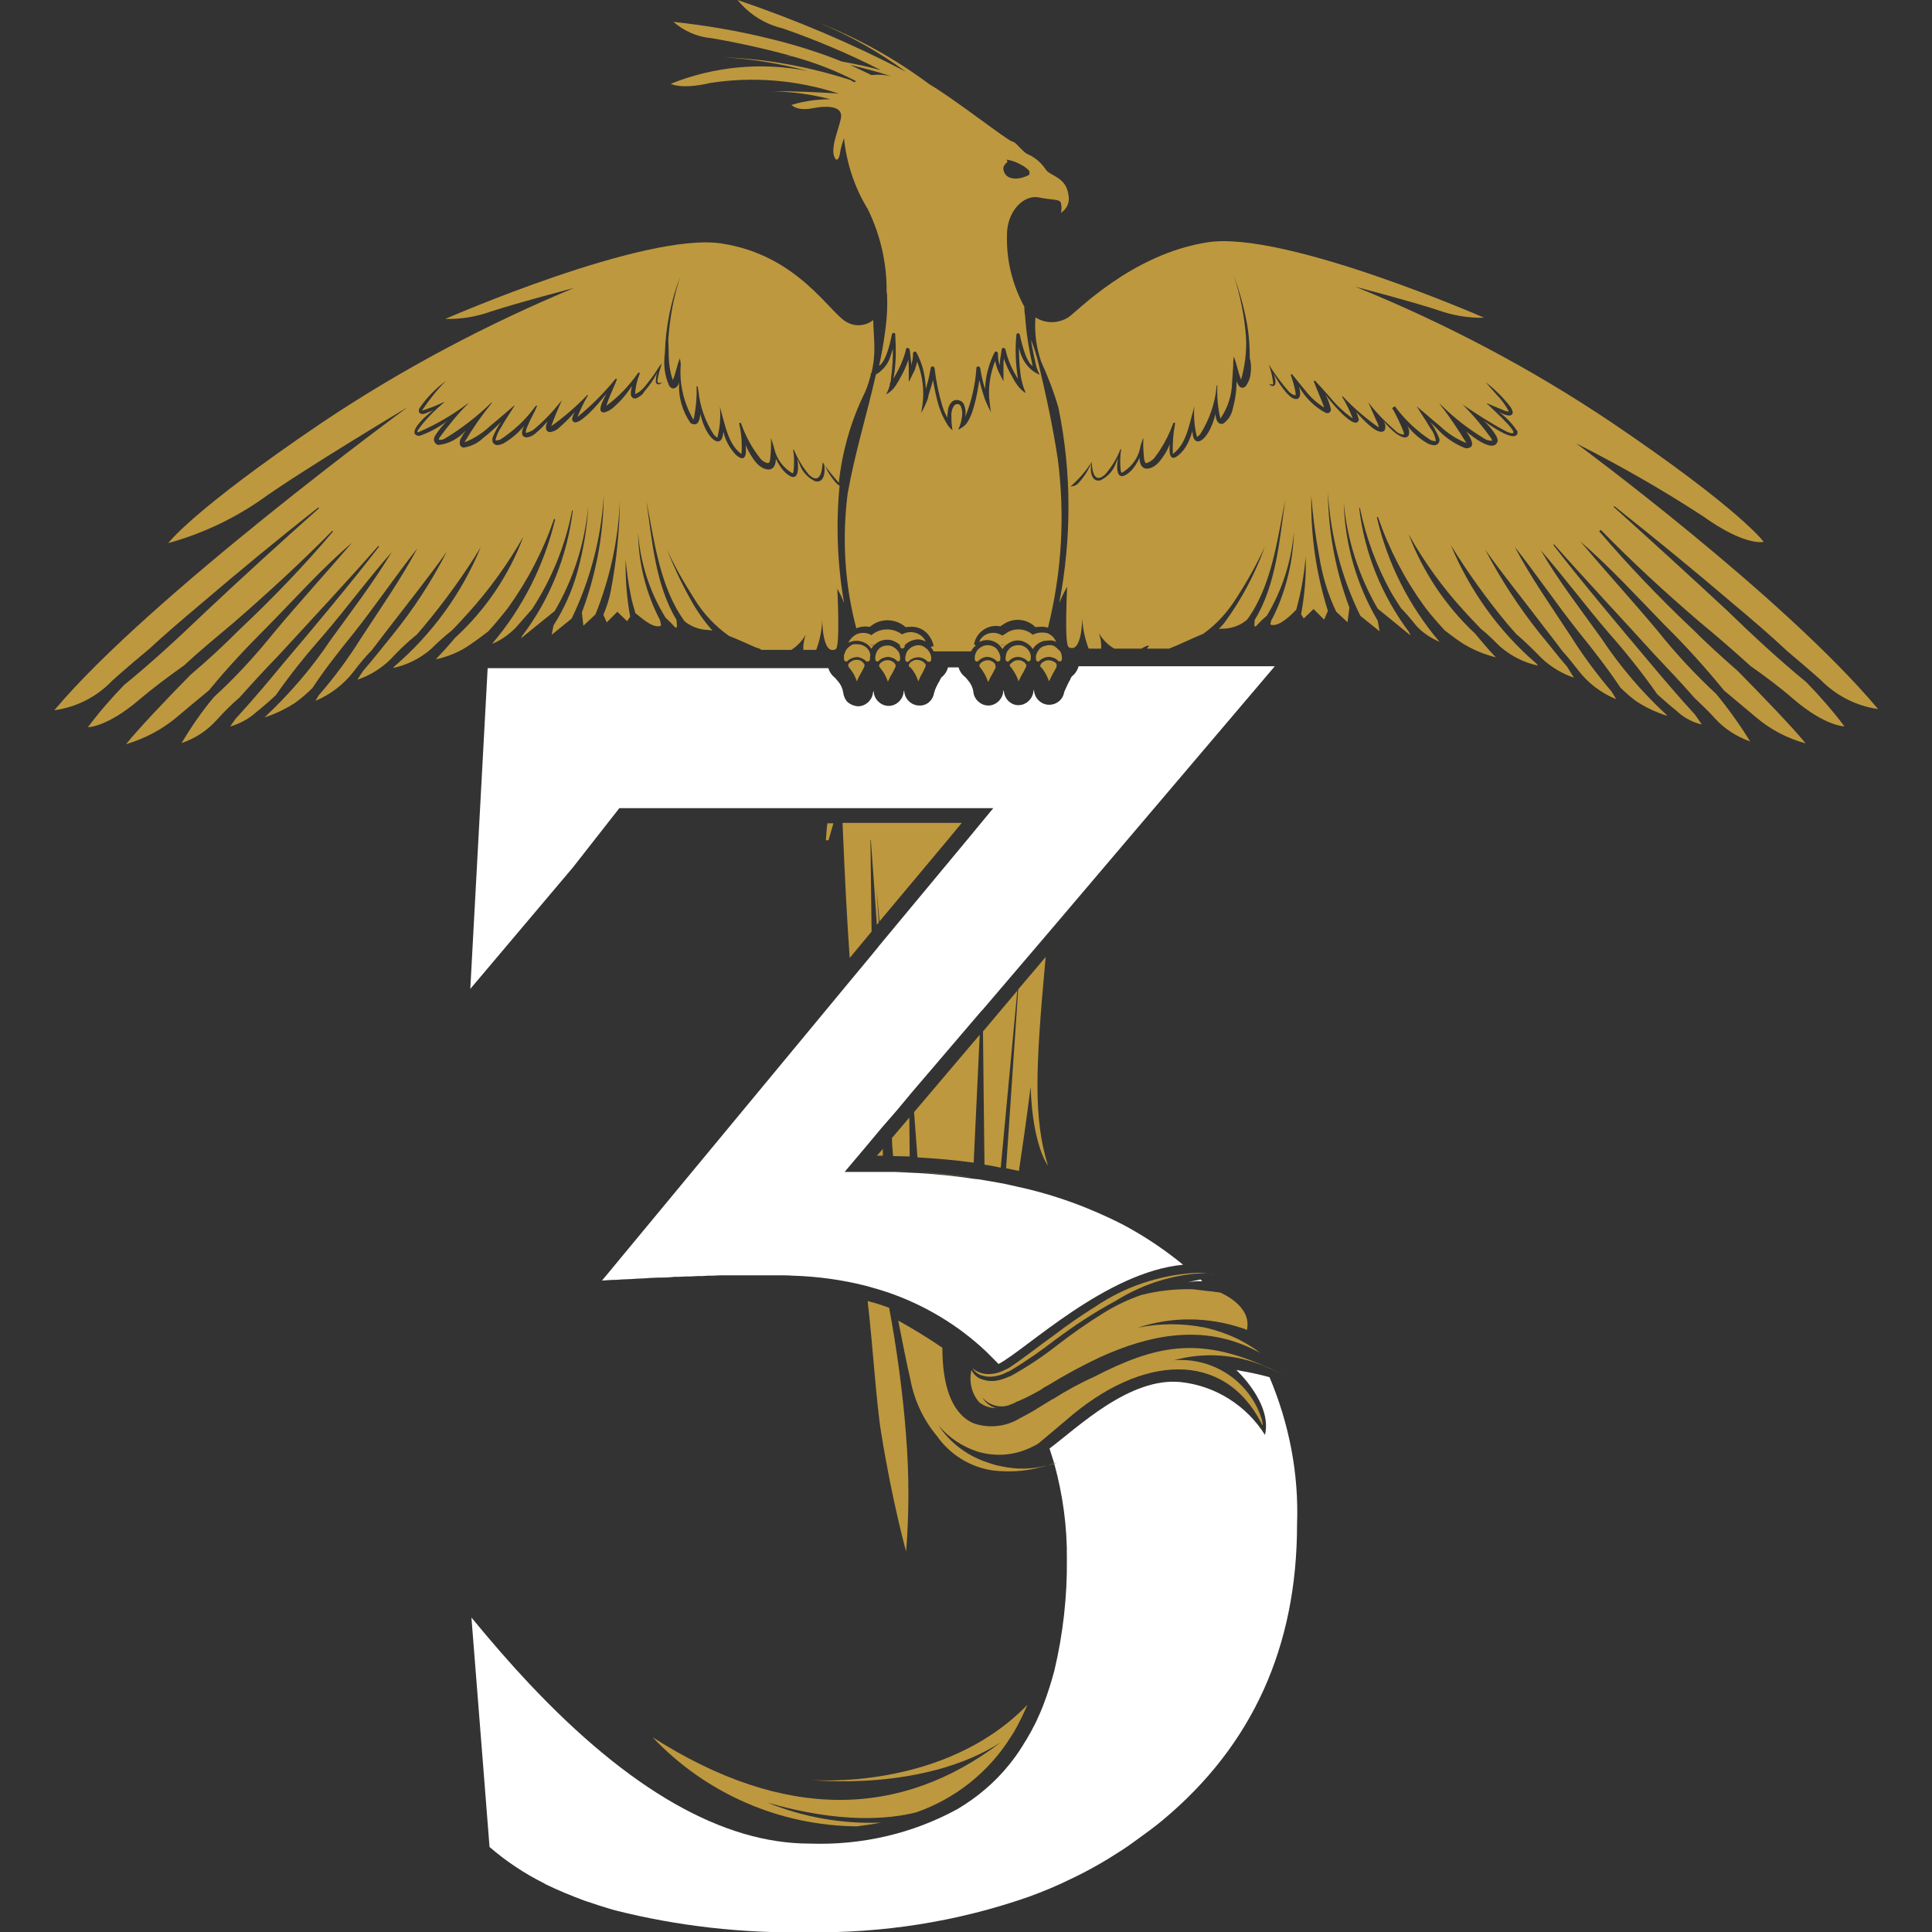 <?xml version="1.0" encoding="utf-8"?>
<!-- Generator: Adobe Illustrator 27.3.1, SVG Export Plug-In . SVG Version: 6.00 Build 0)  -->
<svg version="1.1" id="Calque_1" xmlns="http://www.w3.org/2000/svg" xmlns:xlink="http://www.w3.org/1999/xlink" x="0px" y="0px"
	 viewBox="0 0 512 512" style="enable-background:new 0 0 512 512;" xml:space="preserve">
<rect x="0" y="0" width="512" height="512" fill="#333333" stroke="none"/>
<style type="text/css">
	.st0{fill:#FFFFFF;}
	.st1{fill:#BE983E;}
</style>
<g id="Groupe_61" transform="translate(-849.229 -48.347)">
	<g id="Logo_texte_phoenix" transform="translate(316.309 -186.753)">
		<g id="Groupe_48" transform="translate(532.919 235.1)">
			<g id="Groupe_1" transform="translate(25.234 40.369)">
				<path id="Tracé_1" class="st0" d="M138.9,173.8H238l-7.1,8.6l0,0l-22.6,27.2l-0.5,0.6l-0.3,0.4l-1.8,2.2l-5.4,6.5l-66,79.7h0
					c1.3-0.1,2.6-0.2,3.9-0.2l1.3-0.1l2.5-0.1l1.4-0.1l2.3-0.1l1.3-0.1c0.8,0,1.6-0.1,2.4-0.1c0.4,0,0.7,0,1.1,0
					c1.1,0,2.1-0.1,3.1-0.2c0.4,0,0.7,0,1.1,0c0.7,0,1.4-0.1,2-0.1c0.4,0,0.8,0,1.1,0l1.8-0.1c0.4,0,0.8,0,1.2,0l1.7-0.1
					c0.4,0,0.7,0,1.1,0l2.1-0.1c0.3,0,0.6,0,0.8,0c0.7,0,1.4,0,2,0c0.3,0,0.6,0,0.8,0c0.5,0,1,0,1.4,0c0.3,0,0.6,0,0.9,0
					c0.4,0,0.9,0,1.3,0h4.8c0.4,0,0.8,0,1.2,0h0.4c0.5,0,0.9,0,1.4,0c1.4,0,2.8,0,4.2,0.1c6.6,0.2,13.1,1.1,19.4,2.7
					c1.8,0.5,3.6,1,5.4,1.6c9.8,3.3,18.9,8.7,26.4,15.8c1.1,1.1,2.2,2.2,3.3,3.3c7.4-3.9,28.5-24.4,48.9-26.3
					c-4.9-4-10.1-7.5-15.7-10.5c-8.9-4.6-18.5-8.1-28.3-10.2c-1-0.2-2.1-0.5-3.1-0.7c-0.5-0.1-1.1-0.2-1.6-0.3
					c-1.3-0.2-2.6-0.5-4-0.7c-1-0.2-2-0.3-3-0.4c-4.6-0.7-9.5-1.2-14.4-1.5c-0.8,0-1.5-0.1-2.3-0.1c-1.4-0.1-2.8-0.1-4.2-0.2
					c-0.9,0-1.9,0-2.9,0c-1,0-1.9,0-2.9,0h-7.3l5.4-6.4l4.6-5.5l2.1-2.4l1.9-2.2l3-3.6l1-1.2l5.9-6.9l12.3-14.4l0.4-0.4l9.9-11.6
					l7.6-8.9l59.9-70.5h-52c-0.3,1.1-0.9,2-1.8,2.7c0,0.1-0.1,0.2-0.2,0.3s-0.1,0.3-0.2,0.5c-0.6,1-1.1,2.2-1.6,3.3
					c-0.1,0.7-0.4,1.4-0.9,2c-0.8,0.9-1.9,1.4-3.1,1.4h-0.2c-2-0.1-3.7-1.8-3.8-3.8c0,0,0-0.1,0-0.2c-0.1,0.2-0.2,0.4-0.2,0.7
					c-0.3,1.9-2,3.4-3.9,3.4h-0.2c-0.1,0-0.1,0-0.2,0c-1.9-0.2-3.4-1.8-3.5-3.8c0,0,0-0.1,0-0.2c-0.1,0.2-0.2,0.4-0.2,0.7
					c-0.3,1.9-2,3.4-3.9,3.4h-0.2c-2-0.1-3.7-1.8-3.8-3.8c-0.2-1.1-0.7-2.1-1.5-3c-0.2-0.2-0.3-0.4-0.5-0.6
					c-0.9-0.7-1.6-1.6-1.9-2.7h-2.8c-0.3,1.1-0.9,2-1.8,2.7c-0.1,0.2-0.3,0.5-0.4,0.8c-0.6,1-1.2,2.1-1.5,3.3
					c-0.3,1.8-1.7,3.2-3.5,3.3c-0.1,0-0.3,0-0.4,0h-0.2c-2-0.1-3.7-1.8-3.8-3.8c0,0,0-0.1,0-0.2c-0.1,0.2-0.2,0.4-0.2,0.7
					c-0.3,1.9-2,3.4-3.9,3.4h-0.2c-2-0.1-3.7-1.8-3.8-3.8c0,0,0-0.1,0-0.2c-0.1,0.2-0.2,0.4-0.2,0.7c-0.3,1.9-2,3.4-3.9,3.4h-0.2
					c-1-0.1-1.9-0.5-2.6-1.1c-0.7-0.7-1.1-1.7-1.2-2.7c-0.2-1.1-0.7-2.1-1.5-3c-0.1-0.1-0.1-0.1-0.2-0.2c-0.1-0.1-0.2-0.3-0.3-0.4
					c-0.9-0.7-1.6-1.6-1.9-2.7h-90.3l-1.8,33.3l-2.8,51.7l27.2-32.2L138.9,173.8z"/>
				<path id="Tracé_2" class="st0" d="M311.2,324.6c-2.5-0.7-5.4-1.3-8.8-1.9c0,0,9.6,8.8,7.6,17.2c-4.9-7.8-13.1-13-22.3-14
					c-13.6-1.4-27.4,12.1-34.8,17.6c0.4,1.2,0.8,2.5,1.2,3.8c0.3-0.1,0.6-0.2,0.9-0.3c0,0-0.3,0.1-0.9,0.3
					c2.3,8.3,3.5,16.9,3.4,25.5c0.1,9.9-1,19.8-3.3,29.5c-0.8,3-1.7,5.9-2.8,8.8c-0.6,1.6-1.3,3.2-2,4.7c-0.1,0.3-0.3,0.5-0.4,0.8
					c-0.7,1.4-1.4,2.7-2.2,4c-0.4,0.7-0.9,1.4-1.3,2.1c-1,1.6-2.1,3.1-3.3,4.6c-3.8,4.7-8.4,8.6-13.6,11.7
					c-12,6.6-25.6,9.7-39.3,9.2c-23,0-47.8-14.2-74.4-42.5c-5-5.3-10-11.1-15.2-17.4l3.1,39.2l1.7,21.6c4.4,3.8,9.2,7,14.4,9.6
					c0.2,0.1,0.3,0.2,0.5,0.3c3.3,1.6,6.7,3,10.2,4.3c2.6,0.9,5.4,1.8,8.2,2.6c16.7,4.2,33.8,6.1,50.9,5.8c20,0.3,39.8-2.8,58.7-9.4
					c3.8-1.4,7.5-2.9,11.1-4.7c4.7-2.2,9.2-4.8,13.5-7.6c1.2-0.8,2.4-1.6,3.6-2.5c2.5-1.8,5-3.6,7.4-5.6
					c23.7-19.8,35.5-45.9,35.5-78.3C319,350.2,316.4,336.9,311.2,324.6z"/>
				<path id="Tracé_3" class="st0" d="M293.4,299.2c-0.2-0.2-0.4-0.4-0.5-0.5c-1.1,0.2-2.3,0.5-3.4,0.8
					C290.8,299.2,292.1,299.1,293.4,299.2z"/>
			</g>
			<g id="Groupe_47" transform="translate(0 0)">
				<g id="Groupe_2" transform="translate(36.363 103.505)">
					<path id="Tracé_4" class="st1" d="M178.6,368.2c0,0,29.7,3.3,50.3-10c-26.4,20.1-57.2,21.1-92.3-1.3
						c14.1,14.9,33.6,23.4,54.1,23.6c2.2-0.3,4.4-0.6,6.4-1c-10.3,0.4-20.5-1.4-30.1-5.3c19.3,5.6,32.2,4.4,39.4,2.6
						c10.4-3.6,19.3-10.7,25.1-20c0.3-0.5,0.6-0.9,0.9-1.4c1.3-2.3,2.5-4.7,3.5-7.1C213.6,371.3,178.6,368.2,178.6,368.2z"/>
				</g>
				<g id="Groupe_3" transform="translate(54.919 107.177)">
					<path id="Tracé_5" class="st1" d="M199,372.3L199,372.3c5.2-3.1,9.8-7,13.6-11.7C208.8,365.3,204.2,369.2,199,372.3z"/>
				</g>
				<g id="Groupe_4" transform="translate(50.88 67.875)">
					<path id="Tracé_6" class="st1" d="M185.8,238.5l4.4,0.1l-0.1-10.3l-4.6,5.4C185.5,235.5,185.7,237.1,185.8,238.5z"/>
				</g>
				<g id="Groupe_5" transform="translate(51.008 71.114)">
					<path id="Tracé_7" class="st1" d="M190.1,239.4c-1.4-0.1-2.8-0.1-4.2-0.2C187.3,239.3,188.7,239.4,190.1,239.4z"/>
				</g>
				<g id="Groupe_6" transform="translate(57.83 58.103)">
					<path id="Tracé_8" class="st1" d="M215.3,229.9c0.5,15.7,4.6,20.9,4.6,20.9c-3.9-12.5-3.3-25.9-0.7-54.4l0,0
						c0-0.3,0.1-0.6,0.1-0.9l-7.3,8.6c-0.8,11.4-2.3,34.6-3.2,47.4c1.1,0.2,2.3,0.5,3.4,0.7C213.1,246.2,214.2,238.6,215.3,229.9z"
						/>
				</g>
				<g id="Groupe_7" transform="translate(49.974 69.77)">
					<path id="Tracé_9" class="st1" d="M184,234.7l-1.6,1.8c0.5,0,1,0,1.6,0L184,234.7z"/>
				</g>
				<g id="Groupe_8" transform="translate(50.786 66.497)">
					<path id="Tracé_10" class="st1" d="M185.1,229.5l1.9-2.2l3-3.6l-3,3.6L185.1,229.5z"/>
				</g>
				<g id="Groupe_9" transform="translate(52.497 71.175)">
					<path id="Tracé_11" class="st1" d="M205.3,240.9c-4.6-0.7-9.5-1.2-14.4-1.5C195.9,239.8,200.7,240.3,205.3,240.9z"/>
				</g>
				<g id="Groupe_10" transform="translate(52.236 62.825)">
					<path id="Tracé_12" class="st1" d="M205.8,245.3l1.6-33.9L190,231.9c0.3,4,0.6,8.1,0.9,12C196,244.2,201,244.6,205.8,245.3z"
						/>
				</g>
				<g id="Groupe_11" transform="translate(52.141 61.336)">
					<path id="Tracé_13" class="st1" d="M207.8,206.4L207.8,206.4l-12.3,14.5l-5.9,6.9l0,0l5.9-6.9L207.8,206.4z"/>
				</g>
				<g id="Groupe_12" transform="translate(49.691 71.092)">
					<path id="Tracé_14" class="st1" d="M184.3,239.2c-0.9,0-1.9,0-2.9,0C182.4,239.2,183.4,239.2,184.3,239.2z"/>
				</g>
				<g id="Groupe_13" transform="translate(56.403 60.147)">
					<path id="Tracé_15" class="st1" d="M213.2,202.4l-9.1,10.8c0.1,10.9,0.3,26.7,0.4,35.3c1.5,0.2,2.9,0.5,4.3,0.8L213.2,202.4z"
						/>
				</g>
				<g id="Groupe_14" transform="translate(56.38 56.514)">
					<path id="Tracé_16" class="st1" d="M204,210.8L204,210.8l9.9-11.7l7.6-8.9l0,0l-7.6,8.9L204,210.8z"/>
				</g>
				<g id="Groupe_15" transform="translate(49.252 68.381)">
					<path id="Tracé_17" class="st1" d="M180,235.5l4.6-5.5L180,235.5z"/>
				</g>
				<g id="Groupe_16" transform="translate(57.764 71.842)">
					<path id="Tracé_18" class="st1" d="M211.7,242.4L211.7,242.4c-1-0.2-2.1-0.5-3.1-0.7C209.6,241.9,210.7,242.2,211.7,242.4z"/>
				</g>
				<g id="Groupe_17" transform="translate(49.436 78.992)">
					<path id="Tracé_19" class="st1" d="M190.7,332.2c0.8-10.2,0.8-20.3,0-30.5c-0.8-11.2-2.6-24-4.5-34.1
						c-1.8-0.7-3.7-1.3-5.7-1.8c1.5,13.1,2.3,27.2,3.6,35C187,318.9,190.7,332.2,190.7,332.2z"/>
				</g>
				<g id="Groupe_18" transform="translate(57.73 38.03)">
					<path id="Tracé_20" class="st1" d="M208.5,128L208.5,128c0.2,0.1,0.4,0.1,0.6,0.2C208.9,128.1,208.7,128,208.5,128z"/>
				</g>
				<g id="Groupe_19" transform="translate(48.035 20.623)">
					<path id="Tracé_21" class="st1" d="M232.3,101.1c-1.3-8.6-3.1-16.9-5.1-25.3c-0.5-2.2-1.2-4.3-2-6.4c0.2,1.6,0.6,3.4,1,5.4
						c0-0.1,0-0.2,0-0.3c-0.1-0.7-0.2-1.2-0.2-1.2s0.1,0.6,0.2,1.2c0.2,1.5,0.6,2.9,1.3,4.2c-0.9-0.4-1.8-0.9-2.5-1.6
						c-1.6-1.5-2.6-3.5-3-5.7c0,2.3,0.1,4.7,0.4,7l0,0c0.2,1.8,0.7,3.5,1.4,5.1c0,0-1.8-0.7-3.6-4.3c0.1,0.1,0.1,0.2,0.2,0.3
						c-1-1.6-1.8-3.3-2.4-5.1c-0.1,0.7-0.1,1.4-0.1,2.1l0,0.6l0,0v3.3c0,0-0.5-0.9-0.9-1.7l0,0c-0.6-1.1-1.1-2.4-1.3-3.7
						c-1.2,3.1-1.8,6.4-1.6,9.7l0,0c0,0,0.3,3.2,0.5,3.9c-0.7-1.2-1.3-2.5-1.8-3.9v-0.1c-0.4-1.1-0.9-2.8-1.3-4.5
						c-0.6,4-1.8,10.6-4.2,12.3v0l-0.6,0.4c-0.2,0.2-0.5,0.3-0.8,0.4c0.1-0.3,0.3-0.6,0.4-0.9c0.2-0.6,0.4-1.2,0.5-1.9
						c0,0,0-0.1,0-0.1c0.3-1.2,0.2-2.4-0.3-3.4c-0.3-0.5-1-0.6-1.5-0.2c-0.1,0.1-0.1,0.1-0.2,0.2c-0.6,0.9-0.8,2-0.7,3
						c0,0.7,0,1.4,0.1,2.1c0,0,0,0.1,0,0.1c0.1,0.8,0.2,1.3,0.2,1.3c-0.4-0.3-0.8-0.7-1.1-1.1v0c-1.4-2.1-2.4-4.5-3-7
						c-0.5-1.9-0.8-3.8-1.1-5.2c-0.2,1-0.5,1.9-0.8,2.8c-0.2,0.7-0.4,1.3-0.5,1.8c0,0.1,0,0.1,0,0.2c-0.5,1.4-1.1,2.7-1.8,3.9
						c0.2-1.3,0.4-2.5,0.5-3.8c0.1-1.7,0-3.5-0.3-5.2c-0.3-1.6-0.7-3.1-1.3-4.6c-0.1,0.6-0.3,1.3-0.5,1.9c-0.1,0.3-0.2,0.6-0.4,0.9
						c-0.5,1.1-1.3,2.6-1.3,2.6v-2.9l0-0.9c0-0.7-0.1-1.4-0.1-2.1c-0.6,1.8-1.4,3.6-2.4,5.2c0.1-0.2,0.2-0.3,0.2-0.3
						c-0.2,0.4-0.4,0.8-0.7,1.2c-0.7,1.3-1.7,2.4-3,3.1c0.3-0.6,0.6-1.2,0.8-1.9c0.1-0.3,0.2-0.6,0.2-0.9c0-0.1,0-0.2,0.1-0.3
						c0.1-0.4,0.2-0.8,0.2-1.2c0,0,0-0.1,0-0.1c0.2-1.3,0.3-2.6,0.4-3.9c0.1-1.4,0.1-2.7,0.1-3.8c-0.2,0.7-0.4,1.2-0.6,1.8
						c-0.4,1.5-1.2,2.8-2.4,3.9c-0.4,0.4-0.9,0.8-1.5,1.1c-2.4,10.6-5.6,20.9-7.5,31.6c-1.5,11.9-0.8,24,2.3,35.7
						c1.1-0.5,2.4-0.6,3.6-0.4c2.7-2.4,6.8-2.3,9.5,0.1c0.3-0.1,0.7-0.1,1-0.1c1.9-0.2,3.8,0.6,5,2.1c0.7,0.9,1.2,1.9,1.4,3
						c0,0-0.4,0.1-0.8,0.2c0.3,0.4,0.6,0.8,0.8,1.2h9.9c0.3-0.6,0.7-1.1,1.3-1.6c-0.3-0.1-0.5-0.2-0.5-0.2c0.5-3.2,3.5-5.3,6.6-4.9
						c0.1,0,0.2,0,0.3,0.1c0.3-0.2,0.6-0.4,0.9-0.6c2.7-1.8,6.2-1.5,8.5,0.8c0.3-0.1,0.7-0.1,1-0.1c0.8-0.1,1.5,0,2.3,0.2
						C233.4,130.8,234.2,115.8,232.3,101.1z"/>
				</g>
				<g id="Groupe_20" transform="translate(59.608 14.701)">
					<path id="Tracé_22" class="st1" d="M364.7,125.8c8.3,8.5,17.1,16.6,26.1,24.3c4.6,3.8,9.1,7.7,13.5,11.7
						c4,2.8,8.1,5.9,11.3,8.7c8.5,7.3,13.6,7.3,13.6,7.3c-3.1-4.1-6.5-8-10.1-11.7c-7.3-6-14.2-12.4-21-19
						c-9.9-9.2-19.9-18.3-30-27.4c-0.1-0.1,0-0.4,0.2-0.2c10.6,8.4,21.1,17,31.4,25.8c4.9,4.1,9.8,8.3,14.5,12.7
						c5.6,4.7,8.6,7.4,8.6,7.4c4.1,4.2,9.5,7,15.3,7.8c-25.3-30.1-80-70.4-80-70.4c11.5,5.8,22.7,12.2,33.6,19.3
						c11.3,8.1,16.1,6.8,16.1,6.8s-6.2-8.6-40.4-31.7c-21.3-14.3-44.1-26.3-67.8-35.9c0,0,14.6,3.8,21.9,6.2c3.9,1.4,8,2.1,12.2,2
						c0,0-52.8-23.1-73.2-20c-20.4,3.1-35.2,18.9-37,19.9c-2.7,1.7-6.1,1.7-8.7,0c-0.3,4,0.2,7.9,1.5,11.7c1.8,4,3.4,8.1,4.6,12.3
						c3.5,17,3.5,34.6,0.2,51.7c0.6-1.5,1.3-2.9,2.1-4.3c0,0-0.8,15.3,0.4,16c3.6,1.9,3.6-7.8,3.6-7.8c0.1,2.8,0.7,5.6,1.7,8.2h3.3
						c0.1-1.4-0.1-2.8-0.6-4.1c1,1.7,2.4,3.1,4.1,4.1h7.1c0.1,0,0.3-0.1,0.4-0.2c1.8-1,2-0.7,1.1,0.2h5.9c3.1-1.2,6.2-2.8,9-3.9
						c3.7-2.6,6.7-6,9.1-9.9c2.7-4.2,5.2-8.7,7.3-13.2c-2.6,7.2-6.2,14-10.7,20.1c-0.2,0.3-0.8,0.9-1.5,1.7c0.5-0.1,1-0.1,1.4-0.1
						c2.2-0.1,4.4-0.9,6.1-2.4c6.5-8.9,8-21.2,10.1-31.8c-1.5,10.6-2.4,22.6-8.1,31.9c0,0.5-0.1,1-0.1,1.4c0,0.2,0.1,0.3,0.3,0.3
						c0.1,0,0.2,0,0.2-0.1c0.9-1,1.8-1.9,2.8-2.7c4.1-6.8,6.5-14.4,7.2-22.3c-0.2,7.7-2,15.3-5.3,22.2c-0.1,0.2-0.4,0.7-0.7,1.3
						c-0.2,0.8-0.4,1.1,0,1.2c2.3,0.5,5.6-3,6.6-4c1.3-4.6,2.1-9.3,2.5-14c0.2,5.1-0.3,10.2-1.2,15.2l0.7,1.1l2.6-2.5l2.8,2.8l1-2.3
						c-3.1-9.8-4.6-20.1-4.4-30.5c0.4,5.4,1.1,10.7,2.1,16c0.8,5.1,2.3,10.1,4.5,14.7l3,2.8l0.5-3.9c-3.7-9.8-5.6-20.1-5.7-30.5
						c0.7,11.4,3.6,22.5,8.6,32.7l5.1,4.1l-0.5-2.8c-5.6-9.5-8.7-20.3-9-31.3c0.9,9.9,4,19.5,9,28.1l8.7,7.1l-0.4-0.9
						c-7.2-9.6-11.8-20.9-13.2-32.8c0-0.1,0-0.1,0.1-0.1c0.1,0,0.1,0,0.1,0.1c1.6,7.7,4.3,15.1,8.1,22c0.9,1.6,1.9,3.1,2.8,4.5
						c0.7,0.7,2.1,2.2,4,4.6c1.7,1.9,3.9,3.3,6.2,4.3c-8.1-9.5-13.8-20.8-16.6-32.9c0-0.1,0-0.2,0.1-0.2c0.1,0,0.2,0,0.2,0.1
						c2.9,8.4,7,16.3,12.2,23.5c1.7,2.3,3.6,4.4,5.5,6.5c1.5,1.1,3,2.3,4.4,3.2c2.8,1.8,5.9,3.1,9.1,3.9c-2.1-2.2-4-4.5-5.5-6.3
						c-7.8-7.3-13.8-16.3-17.6-26.3c4.1,7.3,9,14.1,14.6,20.2c1.5,1.7,3.1,3.3,4.6,4.9c2.4,1.9,4.1,3.8,5.1,4.7
						c2.9,2.5,6.3,4.2,10,5l-0.5-0.6c-9.9-8.5-17.6-19.3-22.6-31.3c4.5,7.3,9.6,14.4,15.1,21c0.7,0.8,1.4,1.6,2.2,2.5
						c2.3,2,4.5,4.1,6.6,6.3c2.5,2.4,5.5,4.2,8.7,5.3l-1.8-2.9c-2.5-2.9-4.8-5.9-7.3-8.9c-5.5-6.9-10.3-14.3-14.4-22.1
						c4.4,6.2,11.3,14.8,15.9,20.9c1.3,1.7,2.9,3.7,4.5,5.9c1.2,1.3,2.6,3,4.3,5.2c2.6,3.4,6.1,6,10,7.6l-1.2-2
						c-3.9-4.6-7.5-9.4-10.7-14.5c-5.1-7.8-10.7-15.7-15-23.9c5.7,7.2,11.1,15.2,16.9,22.5c3.9,4.8,7.7,9.7,11.1,14.8
						c1.3,1.3,2.8,2.6,4.3,3.7c2.5,1.6,5.2,2.9,8.1,3.8l-0.2-0.3c-6.5-6-12.3-12.8-17.2-20.2c-5.5-7.7-11.5-15.4-16.1-23.4
						c6.1,7,11.9,14.8,18,21.9c4.6,5.2,8.9,10.6,12.9,16.3c1.8,1.6,3.6,3.2,5,4.3c1.9,1.8,4.2,3.1,6.8,3.7l-1.8-2.6
						c-4.3-4.7-8.4-9.5-12.5-14.4c-7.5-8.9-18-21.4-25-30.5c-0.1-0.1,0.1-0.3,0.2-0.2c7.5,8.5,18.8,20.6,26.5,29.1
						c3.6,3.8,7.2,7.6,10.6,11.5c1.9,1.8,3.9,3.7,5.4,5.4c2.5,2.8,5.8,4.9,9.4,6.2c-2.7-4.4-5.7-8.6-9-12.6
						c-5.6-5.2-10.8-10.8-15.5-16.7c-6.7-8-13.9-15.9-20.5-23.7c7.8,6.7,15,14.6,22.3,22.1c5.6,5.5,10.8,11.3,15.8,17.4
						c3.1,2.6,6.3,5.3,8.6,7.2c3.8,3.2,8.2,5.5,13,6.8c-3.3-4.1-11.4-12.5-18-19.2c-4.1-3.6-8.1-7.2-12-11.1
						c-8.7-8.2-16.9-16.8-24.7-25.9C364.4,125.9,364.6,125.7,364.7,125.8z M271.8,84.4c-0.1,1.2-0.6,2.3-1.3,3.3
						c-1.2,0.9-1.9,0-2.4-1.4c0,2.6-0.4,5.2-1.1,7.7c-0.4,1.5-1.2,2.7-2.5,3.6c-1.3,0.3-1.9-0.9-2-2.6c-0.4,1.7-1,3.4-1.9,4.9
						c-1.8,3-4.1,3.5-4.2-0.4c-0.5,1.8-1.2,3.5-2.3,5c-3.4,4-4,1.7-3.7-1.5c-0.7,1.8-1.7,3.4-2.9,4.8c-1.8,2-4.9,2.8-5.1-0.8v-0.4
						c-0.6,1.3-1.4,2.6-2.4,3.6c-3.6,3.3-3.9-0.4-3.3-3.5c-0.2,0.5-0.4,0.9-0.6,1.4c-0.7,2-2.2,3.6-4.1,4.5
						c-2.7,0.6-2.8-3.3-2.3-4.9l0,0c-0.8,2.1-2,4-3.5,5.6c-0.5,0.6-1.3,0.9-2.1,0.9c2.2-1.9,4.1-4.1,5.6-6.5l0,0
						c0.1,2.4,0.7,6,3.6,3.3c1.7-2,3.1-4.2,4-6.6c0-0.1,0.1-0.1,0.1-0.1c0.1,0,0.1,0.1,0.1,0.1l0,0c-0.3,1.9-0.3,3.8-0.1,5.7
						c0.1,0.3,0.2,0.5,0.3,0.5c2.4-1.4,4.2-3.7,4.8-6.4c0.1-0.8,0.4-1.6,0.7-2.4c0-0.1,0.1-0.2,0.1-0.3h0.1c0,0,0-0.1,0-0.1v0.1h0
						c-0.1,1.8,0,3.6,0.2,5.4c0,0.3,0.2,0.7,0.3,1c0.2,0.2,0.1,0.2,0.4,0.1c0.7-0.2,1.4-0.7,1.9-1.2c2.2-2.8,3.9-6,5.1-9.3
						c0-0.1,0.1-0.2,0.3-0.2c0.1,0,0.2,0.1,0.2,0.3c-0.5,2.6-0.7,5.3-0.6,8c3.6-2.6,4.3-7.7,5.5-11.8c0.1-0.3,0.1-0.6,0.2-0.9v0.1
						c0,0,0-0.1,0-0.1c-0.2,2.8,0,5.5,0.7,8.2c0.3-0.2,0.7-0.5,0.9-0.8c2.4-3.8,3.9-8.1,4.3-12.6c0-0.1,0-0.1,0-0.2
						c0-0.1,0.3-0.1,0.2,0l0,0c-0.1,2.9,0.1,5.8,0.8,8.7c0,0,0,0,0.1-0.1c1.9-2.8,2.9-6,3-9.3c0.1-1.5,0.2-2.9,0.3-4.4
						c0-0.7,0-1.4,0.1-2c0-0.2,0-0.3,0-0.5c0,0,0.1-0.1,0.1,0v0c0.8,2,1.1,4.1,1.9,6c1-3.6,1.5-7.4,1.3-11.2
						c-0.4-5.5-1.5-11-3.2-16.3c1.5,4.2,2.7,8.5,3.5,12.9c0.5,2.9,0.7,5.9,0.7,8.9C272,81.7,272,83,271.8,84.4L271.8,84.4z
						 M342.5,100.3c-0.8,1.8-5.2-0.8-8.9-3.5c1.3,1.2,2.4,2.5,3.3,4c0.2,0.4,0.4,0.8,0.4,1.3c-0.7,3.2-5.6-0.3-7-1.4l-1.3-1
						c1.7,2.4,2.4,4.4-0.2,4.4c-2.9-1.1-5.5-2.9-7.6-5.2c-0.6-0.6-1.2-1.2-1.8-1.8c1,1.3,1.7,2.7,2.3,4.1c0.3,0.6,0.2,1.2-0.2,1.7
						c-0.8,0.7-1.8,0.3-2.6,0c-2.2-1.2-4-2.8-5.6-4.8c0.5,0.8,0.7,1.7,0.4,2.6c-0.9,1.2-2.3,0.1-3.2-0.4c-1.3-1-2.5-2.2-3.5-3.5
						c0.6,0.8,0.7,1.8,0.3,2.6c-1.5,1.4-4.8-1.9-7.5-4.9c0.3,0.6,0.5,1.3,0.7,2c-0.5,2.2-3.5-0.7-4.3-1.4c-1.7-1.7-3.2-3.4-4.6-5.3
						c0.7,1.2,1.2,2.6,1.5,4c0,0.4-0.2,0.7-0.5,0.9c-0.3,0.1-0.6,0.1-0.9,0c-3-1.6-5.4-4-7.1-7c0.3,0.8,0.4,1.7,0.3,2.5
						c-0.1,0.3-0.3,0.6-0.6,0.8c-1.2,0.3-2.2-0.8-2.9-1.5c-1.4-1.6-2.5-3.3-3.5-5.2c0.6,1.6,0.9,3.4-0.4,3.3
						c-0.3-0.1-0.6-0.3-0.8-0.6c0.3,0.1,0.6,0.2,0.8,0.2c0.3,0,0.3-0.1,0.3-0.4c-0.2-1.7-0.6-3.4-1.2-5c0-0.1-0.1-0.1-0.1-0.2l0,0
						c0,0,0,0,0-0.1s0,0,0,0.1l0,0c0,0.1,0.1,0.2,0.2,0.4c1.5,2.4,3.2,4.7,5.1,6.9c0.5,0.6,1.1,1,1.9,1.2c0.1-0.2,0-0.7,0-1
						c-0.3-1.5-0.7-2.9-1.2-4.3c-0.1-0.1,0-0.3,0.1-0.3c0.1-0.1,0.3,0,0.3,0.1l3.5,4.3c1.4,1.8,3,3.2,4.9,4.4
						c-0.6-1.9-2.2-5.4-2.7-6.8c-0.1-0.1,0-0.2,0.1-0.3c0.1,0,0.2,0,0.2,0c1.3,1.4,2.6,2.8,3.8,4.2c1.8,2.2,3.9,4.2,6.2,5.8
						c-0.8-2-1.7-3.9-2.8-5.7c-0.1-0.1,0.1-0.3,0.2-0.1c2.9,3.1,6.1,5.8,9.5,8.2c-0.1-0.6-0.3-1.2-0.6-1.7l-2.2-5l0,0c0,0,0,0,0,0
						c2.2,2.9,4.8,5.5,7.6,7.9c0.5,0.4,1.1,0.6,1.8,0.7c0.1-0.3,0-0.7-0.1-0.9c-0.8-2-1.7-3.9-2.7-5.7c-0.1-0.1-0.2-0.3-0.3-0.4
						c0,0,0,0,0.1,0c0,0,0-0.1,0-0.1L310,93c0,0,0.1,0,0.1,0l0.5,0.7c2.5,3.2,5.5,6,8.9,8.2c0.4,0.2,0.8,0.3,1.3,0.3
						c0.1,0,0,0.1,0.1-0.1c-0.2-1.2-0.7-2.4-1.5-3.4c-1-1.8-2.3-3.6-3.3-5.3c-0.1-0.1-0.1-0.1-0.2-0.2l0,0c0,0,0,0,0-0.1
						c0,0,0,0,0.1,0l0,0c0.1,0.1,0.2,0.2,0.3,0.3c1.9,1.5,3.8,3.3,5.7,4.8c2,1.9,4.4,3.5,7,4.5c-2.2-3.6-4.6-7.2-7.2-10.5v0
						c0.1,0.1,0.4,0.3,0.7,0.6c3.5,3.5,7.5,6.5,11.7,9c0.5,0.2,1.1,0.3,1.6,0.3c0-0.2-0.1-0.4-0.2-0.6c-2.3-3.2-4.8-6.2-7.6-9l0,0
						c3.8,2.6,7.7,5.1,11.7,7.2c5.5,2.3-3.4-5.6-5.1-7.3c-0.1,0-0.1-0.1-0.2-0.1l0,0c0,0,0,0,0-0.1c0,0,0,0,0.1,0c0,0,0,0,0,0
						l4.1,1.7c0.5,0.3,1.1,0.4,1.7,0.5c-0.9-1.7-2-3.2-3.3-4.5l-2.9-3.3c2.4,1.8,4.5,3.9,6.4,6.3c0.4,0.5,0.7,1.1,0.8,1.7
						c-0.2,1.4-2,0.8-3.8-0.2c1.9,1.3,3.5,3,4.8,4.9C342.6,99.4,342.6,99.9,342.5,100.3L342.5,100.3z"/>
				</g>
				<g id="Groupe_21" transform="translate(47.88 49.974)">
					<path id="Tracé_23" class="st1" d="M203.2,172.7l3.8-4.6h-31.6c0.6,14.2,1.2,26,1.9,35.8l5.8-7l-0.3-24.3h0.1
						c0.3,3.6,0.9,12.8,1.6,22.5l0.5-0.6c-0.2-2.9-0.4-5.9-0.6-8.9l0.8,8.6L203.2,172.7L203.2,172.7z"/>
				</g>
				<g id="Groupe_22" transform="translate(0 14.724)">
					<path id="Tracé_24" class="st1" d="M174.9,151.2c0.5-0.1,0.2-0.6,0-1.6c-3.7-7.1-5.7-15-5.8-23.1c0.6,8,3.1,15.7,7.3,22.5
						c0.9,0.8,1.7,1.6,2.5,2.5c0.1,0.1,0.3,0.2,0.4,0c0.1-0.1,0.1-0.2,0.1-0.3c0-0.5-0.1-1-0.1-1.6c-5.6-9.3-6.5-21.1-8-31.6
						c2.1,10.7,3.6,23.1,10.2,32c1.7,1.3,3.7,2.1,5.8,2.2c0.5,0,1,0.1,1.5,0.2c-2.2-2.5-4.1-5.2-5.7-8.1c-2.5-4.4-4.6-9-6.5-13.7
						c2.1,4.6,4.6,9,7.3,13.2c2.4,4,5.6,7.4,9.3,10c2.3,0.9,4.7,2,7.2,3.1c0.5,0.1,1,0.3,1.4,0.6c0,0,0,0,0,0h7.9
						c1.6-1,2.9-2.4,3.8-4c-0.4,1.3-0.7,2.6-0.6,4h3.4c1-2.6,1.5-5.3,1.6-8c0,0,0,9.7,3.6,7.8c1.2-0.7,0.4-16,0.4-16
						c0.7,1.2,1.3,2.5,1.8,3.8c-1.8-10.3-2.2-20.8-1.2-31.1c-0.3-0.2-0.5-0.3-0.7-0.5c-1.5-1.6-2.7-3.5-3.5-5.6l0,0
						c0.5,1.7,0.4,5.6-2.3,4.9c-1.9-0.9-3.4-2.5-4.1-4.5c-0.2-0.5-0.4-0.9-0.6-1.4c0.5,3.1,0.2,6.8-3.3,3.5c-1-1-1.8-2.3-2.4-3.6
						c0,0.1,0,0.3,0,0.4c-0.2,3.6-3.3,2.8-5.1,0.8c-1.2-1.4-2.2-3.1-2.9-4.8c0.3,2.7-0.1,4.8-2.6,2.6c-1.6-1.7-2.8-3.8-3.3-6.2
						c-0.2,3.8-2.4,3.2-4.2,0.3c-0.9-1.5-1.5-3.2-1.9-4.9c-0.2,2-0.8,3.4-2.6,2.4c-2.2-3.2-3.3-7-3-10.9c-0.1,0.6-0.4,1.1-0.9,1.5
						c-0.6,0.4-1.3,0.2-1.7-0.4c0-0.1-0.1-0.1-0.1-0.2c-1.2-2.7-1.5-5.6-1.1-8.5c0.2-7,1.6-13.9,4.1-20.4
						c-1.8,5.4-2.8,11.1-3.2,16.8c0.1,1.6,0.1,3.4,0.1,3.4c0,2.5,0.3,5,1.1,7.3c0.8-1.8,1.1-4,1.9-5.8c0-0.1,0-0.1,0-0.2
						c0,0,0,0.1,0,0.1c0,0,0-0.1,0-0.1c0,0.3,0,0.6,0.1,1c0.1,0.3,0.1,0.6,0.1,1c-0.4,5,0.8,10,3.3,14.4c0,0,0.1,0,0.1,0.1
						c0.6-2.8,0.9-5.8,0.8-8.7l0,0c0-0.1,0-0.1,0.1-0.2c0.1,0,0.1,0,0.2,0.1c0,0,0,0,0,0c0,0.2,0.1,0.7,0.2,1.2
						c0.4,4.1,1.8,8.1,4.1,11.6c0.3,0.3,0.6,0.6,0.9,0.8c0.7-2.7,0.9-5.4,0.7-8.2c0,0,0,0.1,0,0.1v-0.2c0.1,0.3,0.1,0.6,0.2,0.9
						c1.2,4.1,2,9.2,5.5,11.7c0.2-2.7,0-5.4-0.6-8c0-0.1,0-0.2,0.2-0.3c0.1,0,0.2,0,0.3,0.2l0,0c1.2,3.4,2.9,6.5,5.1,9.3
						c0.5,0.6,1.1,1,1.9,1.2c0.2,0,0.2,0,0.4-0.1c0.2-0.3,0.3-0.6,0.3-1c0.2-1.8,0.3-3.6,0.2-5.4h0v-0.1c0,0,0,0.1,0,0.1
						c0,0,0.1,0,0.1,0c0,0.2,0.1,0.3,0.1,0.5c0.3,0.7,0.5,1.5,0.7,2.2c0.6,2.7,2.4,5.1,4.8,6.5c0.1,0,0.2-0.1,0.3-0.5
						c0.2-1.9,0.2-3.8-0.1-5.7c0-0.1,0.2-0.1,0.2,0c1,2.4,2.4,4.7,4,6.6c2.9,2.7,3.5-0.9,3.6-3.3l0,0c1.3,1.9,2.8,3.7,4.3,5.4
						c0.9-8.3,3.2-16.4,6.9-23.9c0.7-1.6,1.2-3.2,1.6-4.8c-0.1,0-0.2,0.1-0.2,0.1c0.1-0.2,0.3-0.4,0.4-0.7c0.6-2.5,0.8-5.1,0.7-7.6
						c-0.1-2.1-0.2-4.1-0.3-6.2c-2,1.6-4.7,1.8-6.9,0.6c-4.6-2.3-12.9-17.8-33.3-20.9s-73.2,20-73.2,20c4.2,0.1,8.3-0.6,12.2-2
						c7.3-2.4,21.9-6.2,21.9-6.2C129,71.2,106.3,83.2,85,97.5c-34.1,23.1-40.4,31.7-40.4,31.7c8.7-2.4,16.9-6.2,24.3-11.3
						c11.3-8.1,39.1-24.7,39.1-24.7s-68.4,50.2-93.6,80.3c5.8-0.8,11.2-3.5,15.3-7.8c0,0,3.5-3.2,9.9-8.5c4.3-4,8.8-7.8,13.3-11.6
						c10.3-8.8,20.7-17.4,31.4-25.8c0.1-0.1,0.3,0.1,0.2,0.2c-10.1,9-20.1,18.1-30,27.4c-7,6.7-14.1,13.3-21.6,19.4
						c-3.4,3.5-6.7,7.3-9.6,11.2c0,0,5.1,0,13.6-7.3c3.4-2.9,7.8-6.2,11.9-9.1c4.2-3.9,8.7-7.6,13.1-11.3c9-7.8,17.7-15.8,26.1-24.3
						c0.1-0.1,0.3,0,0.2,0.2c-7.7,9.1-16,17.7-24.7,25.9c-4.2,4.2-8.5,8.2-13,12c-6.4,6.5-13.9,14.4-17.1,18.4
						c4.7-1.4,9.2-3.7,13-6.8c2.4-2,5.7-4.8,9-7.5c4.9-6,10.1-11.5,15.6-17c7.3-7.4,14.5-15.5,22.3-22.1
						c-6.7,7.8-13.9,15.7-20.6,23.7c-4.9,6.1-10.2,11.9-16,17.2c-3.2,3.8-6,7.9-8.6,12.2c3.6-1.2,6.8-3.3,9.4-6.2
						c1.9-2.1,3.9-4.1,6-5.9c3.3-3.7,6.7-7.4,10.2-11c7.8-8.5,19-20.5,26.5-29.1c0.1-0.1,0.3,0,0.2,0.2c-6.9,9-17.5,21.7-25,30.5
						c-4.2,5.1-8.5,10.2-13,15.1l-1.4,2c2.5-0.7,4.9-2,6.8-3.7c1.5-1.2,3.5-2.9,5.3-4.6c3.9-5.6,8.2-10.9,12.7-16
						c6.1-7.1,11.9-15,18-21.9c-4.8,8-10.7,15.7-16.2,23.3c-5,7.5-10.9,14.3-17.5,20.5c2.8-0.9,5.5-2.2,8-3.8c1.7-1.2,3.2-2.5,4.7-4
						c3.3-5,7.1-9.8,10.9-14.5c5.8-7.3,11.2-15.3,16.9-22.5c-4.3,8.1-9.9,16.1-15,23.9c-3.3,5.3-7,10.3-11.1,15l-0.9,1.5
						c3.9-1.6,7.4-4.3,10-7.6c1.6-2.1,3.2-4.1,5-5.9c1.4-1.9,2.8-3.6,3.9-5.1c4.7-6.1,11.5-14.7,15.9-20.9
						c-4,7.8-8.8,15.2-14.4,22.1c-2.6,3.2-5.1,6.4-7.8,9.5l-1.5,2.3c3.3-1.1,6.2-2.9,8.7-5.3c2.2-2.4,4.5-4.6,7.1-6.7
						c0.6-0.7,1.2-1.4,1.8-2.1c5.5-6.6,10.6-13.6,15.1-21c-5,12.2-12.9,23-22.9,31.6l-0.3,0.4c3.7-0.8,7.1-2.5,10-5
						c1.8-1.8,3.6-3.4,5.6-5c1.5-1.5,2.9-3.1,4.3-4.6c5.6-6.2,10.5-13,14.6-20.2c-3.8,10.2-10,19.4-18.1,26.8
						c-1.4,1.7-3.2,3.7-5.1,5.7c3.3-0.7,6.4-2,9.1-3.9c1.5-1,3.2-2.3,4.8-3.5c1.8-2,3.5-4,5.2-6.2c5.2-7.2,9.3-15.1,12.2-23.5
						c0-0.2,0.3-0.1,0.3,0.1c-2.9,12.1-8.6,23.4-16.7,32.9c2.3-0.9,4.4-2.4,6.2-4.2c2.5-2.9,4-4.5,4.4-5c5.2-8,8.8-16.8,10.6-26.1
						c0-0.1,0.2-0.1,0.2,0c-1.5,12.1-6.1,23.6-13.5,33.3l-0.2,0.5l8.9-7.2c5-8.5,8-18.1,8.9-27.9c-0.3,5.9-1.3,11.8-2.9,17.6
						c-1.4,5-3.5,9.7-6.3,14.1l-0.5,2.5l5.3-4.3c4.9-10.2,7.8-21.2,8.5-32.5c-0.1,10.6-2.1,21-5.8,30.9l0.4,3.5l3.2-3
						c3.9-9.7,6.1-20,6.5-30.5c-0.1,8.1-0.9,16.2-2.4,24.1c-0.4,2.2-1.1,4.4-2,6.5l0.9,2l2.8-2.8l2.6,2.5l0.8-1.2
						c-0.9-5-1.3-10-1.2-15.1c0.3,3.1,0.7,6.1,1.3,9.1c0.3,1.7,0.8,3.4,1.3,5.1C169.7,148.7,172.7,151.7,174.9,151.2z M168.7,90.8
						c-0.3,0.1-0.6,0.1-0.9,0c-0.3-0.2-0.5-0.5-0.6-0.8c-0.1-0.8,0.1-1.7,0.3-2.5c-1.4,2.2-3.1,4.2-5.1,5.9c-0.7,0.6-1.5,1-2.4,1.2
						c-1.5-0.2-0.7-1.8-0.5-2.5c0.4-0.9,0.8-1.7,1.2-2.5c-1.5,1.9-3,3.7-4.8,5.4c-0.8,0.7-3.8,3.6-4.3,1.4c0.1-0.7,0.4-1.3,0.7-1.9
						c-1.3,1.5-2.6,2.8-4.1,4.1c-0.7,0.7-1.6,1.1-2.5,1.2c-1.3-0.2-1.2-1.5-0.6-2.9c-1,1.3-2.2,2.4-3.4,3.4
						c-0.6,0.5-1.4,0.8-2.1,0.9c-1.6-0.1-1.5-1.5-0.7-3.1c-1.5,1.9-3.4,3.5-5.5,4.7c-0.8,0.3-1.8,0.8-2.6,0
						c-0.4-0.5-0.4-1.2-0.2-1.7c0.6-1.4,1.3-2.8,2.2-4c-1.5,1.5-3,2.9-4.7,4.2c-1.4,1.4-3.3,2.3-5.3,2.6c-0.4-0.1-0.7-0.3-0.9-0.7
						c-0.1-0.5-0.1-1,0.1-1.5c0.4-0.8,0.9-1.6,1.4-2.3c-1.9,2.1-4.4,3.5-7.2,3.8c-0.6-0.1-1.1-0.6-1.2-1.3c0-0.5,0.1-0.9,0.4-1.3
						c0.9-1.4,2-2.8,3.3-3.9c-2.3,1.8-4.9,3.2-7.6,4.1c-3.1-0.3,0.3-3.8,1.2-4.7c0.9-0.8,1.8-1.6,2.7-2.3c-0.3,0.2-0.6,0.4-0.9,0.5
						c-0.8,0.2-2.4,1.4-3.1,0.1c0-0.3,0-0.7,0.2-1c1.9-2.8,4.3-5.2,7-7.2c-2.4,2.4-4.5,5.1-6.4,7.9c2-0.6,4-1.4,5.9-2.3
						c0.1,0,0.1,0.1,0,0.1c-2.6,2.2-5,4.6-7,7.4c-0.1,0.4-0.2,0.6,0.2,0.5c4.7-2,9.1-4.6,13.2-7.7c0,0.1-0.1,0.1-0.1,0.2
						c0.1,0,0.1-0.1,0.2-0.1c-0.1,0.1-0.2,0.1-0.3,0.2c-2.7,2.7-5.1,5.7-7.4,8.8c-0.1,0.2-0.2,0.4-0.2,0.6c0.6,0.1,1.1,0,1.6-0.3
						c4.5-2.7,8.7-6,12.4-9.6c0,0,0,0.1-0.1,0.1c0.1-0.1,0.1-0.1,0.2-0.1c-0.1,0.2-0.3,0.4-0.4,0.6c-2.5,3.1-4.8,6.4-6.8,9.8
						c0,0.1,0,0.1-0.1,0.2c2.6-1,5-2.6,7.1-4.6c2-1.6,4-3.4,6-5.1c0.1-0.1,0.2,0,0.1,0.1c-1.2,1.9-2.4,3.7-3.5,5.6
						c-0.7,1-1.2,2.2-1.5,3.4c0,0.1,0,0,0.1,0.1c0.4,0,0.9-0.1,1.3-0.3c3.3-2.2,6.3-4.9,8.7-8.1c0.3-0.4,0.5-0.7,0.7-0.8l0.1,0
						l0.1-0.1c0,0,0,0.1,0,0.1c0,0,0,0,0.1,0c-0.1,0.1-0.2,0.2-0.2,0.4c-0.6,1.5-1.6,3-2.2,4.6c-0.3,0.6-0.8,1.7-0.6,2.2
						c0.6-0.1,1.2-0.4,1.8-0.7c2.6-2.1,4.9-4.5,7-7.1c0.3-0.3,0.5-0.6,0.7-0.8l0,0c-1,2.2-2,4.5-2.8,6.8c3.4-2.4,6.6-5.2,9.5-8.2
						c0.1-0.1,0.3,0,0.2,0.1c-1.1,1.8-2,3.8-2.8,5.7c3.7-3,7.1-6.4,10.1-10.1c0.2-0.2,0.5,0,0.3,0.3c-0.5,1.5-2.2,4.9-2.7,6.8
						c3.3-2.4,6.1-5.4,8.4-8.7c0.2-0.2,0.6,0,0.4,0.3c-0.7,1.7-1.1,3.5-1.2,5.3c2-0.7,3.3-3,4.7-4.7c0.8-1.1,1.5-2.4,2.4-3.5
						l0.1-0.3c0,0,0,0,0,0c0,0,0,0,0-0.1c0,0,0,0,0,0.1c0,0,0,0,0,0c0,0.1-0.1,0.1-0.1,0.2c-0.2,1.1-0.7,2.2-0.9,3.3
						c-0.2,1.2-0.8,2.6,1,1.9c-0.3,0.3-0.9,0.8-1.4,0.4c-0.2-0.1-0.3-0.3-0.3-0.5c0-0.9,0.1-1.8,0.4-2.6c-0.9,1.9-2.1,3.6-3.5,5.2
						C170.3,89.9,169.5,90.4,168.7,90.8z"/>
				</g>
				<g id="Groupe_23" transform="translate(49.813 38.03)">
					<path id="Tracé_25" class="st1" d="M182.5,128.2c-0.2-0.1-0.4-0.2-0.7-0.2C182.1,128,182.3,128.1,182.5,128.2z"/>
				</g>
				<g id="Groupe_24" transform="translate(46.874 49.974)">
					<path id="Tracé_26" class="st1" d="M172,172.7h0.7c0.4-1.3,0.8-2.9,1.3-4.5h-1.6C172.2,169.6,172.1,171.1,172,172.7z"/>
				</g>
				<g id="Groupe_25" transform="translate(37.463)">
					<path id="Tracé_27" class="st1" d="M140.3,22.2c0,0,2.7,1.6,10.4-0.2c11.4-1.8,23.1-0.8,34.1,2.8c-4.6-0.3-11.5-0.7-17.5-0.6
						c5.2,0.1,10.3,0.8,15.3,2.1c-3.5,0-7,0.5-10.3,1.5c0,0,1.4,1.7,5.5,0.9c4.1-0.8,8.2-0.6,7.6,2.6s-3.2,8.5-1.4,10.9
						c0,0,0.8,0.8,1.2-1.9c0.2-1.3,0.6-2.5,1-3.7c0.7,6.7,2.8,13.1,6.3,18.8c3.4,6.9,5.1,14.5,5,22.1c0,0,0.1,0.1,0.1,0.2
						c0.1,2.2,0.1,4.4-0.1,6.6c-0.1,1.1-0.2,2.3-0.4,3.6c-0.4,3-0.9,6-1.6,9l0,0c0.6-0.3,1.6-1.4,2.6-4.9c0.3-1.1,0.6-2.3,0.8-3.4
						c0-0.2,0.3-0.4,0.5-0.4c0,0,0,0,0,0c0.2,0,0.4,0.2,0.4,0.4c0,0.1,0,0.2,0,0.4c0.2,3.2,0.2,6.4-0.2,9.6
						c-0.1,0.6-0.2,1.2-0.3,1.7c0.2-0.2,0.3-0.5,0.5-0.8c1.1-1.9,2-3.9,2.6-6c0.1-0.3,0.2-0.6,0.2-0.9c0-0.2,0.2-0.4,0.5-0.4
						c0.2,0,0.4,0.2,0.5,0.4l0.1,0.7c0.1,0.9,0.2,1.8,0.3,2.8c0,0.3,0,0.5,0,0.8c0-0.2,0.1-0.3,0.1-0.5c0.3-0.9,0.4-1.8,0.4-2.7
						c0-0.2,0.1-0.4,0.3-0.5c0.2-0.1,0.4,0,0.6,0.2c1.4,2.6,2.2,5.4,2.4,8.4c0,0.4,0.1,0.9,0.1,1.3c0.1-0.3,0.1-0.5,0.2-0.8
						c0.5-1.6,0.8-3.2,1.1-4.8c0-0.2,0.2-0.4,0.5-0.4c0.2,0,0.4,0.2,0.5,0.4c0.4,3.5,1.1,6.9,2.1,10.2c0.3,1,0.8,2.1,1.3,3
						c0-0.5,0-0.9,0.1-1.4c0-0.9,0.3-1.9,0.9-2.6c0.7-0.9,2-0.9,2.9-0.2c0.1,0.1,0.2,0.2,0.3,0.3c0.6,1.2,0.8,2.5,0.5,3.8
						c1.7-4.2,2.7-8.6,3-13.1c0-0.2,0.2-0.4,0.5-0.4l0,0c0.2,0,0.4,0.2,0.5,0.4c0,0,0,0,0,0c0.3,1.9,0.7,3.8,1.3,5.6
						c0.1-3.4,1-6.7,2.5-9.7c0.1-0.2,0.4-0.3,0.6-0.2c0.2,0.1,0.3,0.3,0.3,0.5c0,1.1,0.1,2.1,0.5,3.1c0-1.2,0.2-2.4,0.4-3.5l0.1-0.7
						c0-0.2,0.2-0.4,0.5-0.4c0.2,0,0.4,0.2,0.5,0.4c0.6,2.8,1.8,5.4,3.3,7.8c-0.6-3.9-0.8-7.8-0.4-11.7c0-0.2,0.2-0.4,0.4-0.4
						c0.2,0,0.4,0.1,0.5,0.4c1.3,6.2,2.7,7.9,3.4,8.3l0,0c-1-4.4-1.7-8.8-2-13.3c-0.1-0.5-0.2-1.3-0.2-2.4
						c-3.2-5.9-4.8-12.4-4.6-19.1c0-6.1,4.3-10.6,8.3-9.9c4,0.8,5.7,0.4,6,1.5c0.2,0.9,0.2,1.8,0,2.6c1.6-1,2.4-2.9,2-4.7
						c-0.6-4.7-4.6-5-5.9-6.6c-1.1-1.7-2.6-3.1-4.4-4c-2-0.7-3.5-3.5-4.6-3.6s-15.2-11.2-22-15.2c-9-6.7-18.9-12.2-29.3-16.3
						c8.2,3.4,15.9,7.7,23.1,13C188.2,11.5,173.3,5.2,158,0c3,3.7,7.2,6.4,11.9,7.5c8.9,3.1,17.7,6.8,26.1,11.1
						c-2.9-0.8-6.5-1.6-10.4-2.3c-6.4-2.6-13-4.6-19.7-6.2c-8.2-2-16.5-3.4-24.9-4.3c2.8,2.4,6.3,4,10,4.3
						c7.1,1.2,14.2,2.8,21.2,4.7c-0.7,0-1.4,0-2.1,0c0.3,0,1.1,0,2.3,0.1c5.9,1.6,11.6,3.8,17,6.6c-0.1,0.1-0.3,0.2-0.4,0.3
						c-0.7-0.3-1.1-0.6-1.1-0.6c-10.9-3.5-22.1-5.6-33.6-6c7.5,0.4,14.9,1.6,22.2,3.6C164.4,16.4,151.8,17.6,140.3,22.2z
						 M228.8,43.7c0.1-0.2,0.7-0.8,0.7-0.8c0-0.2-0.1-0.4-0.2-0.6c1.4,0.2,2.7,0.7,3.9,1.4c0.8,0.4,1.5,0.9,2.1,1.6
						c0.1,0.3,0.1,0.7,0,1c-2.2,1.3-5.3,1.5-6.4-0.2C227.9,44.5,228.8,43.7,228.8,43.7L228.8,43.7z M187.8,17.2
						c3.3,0.8,7,1.7,10.9,3c-1.7-0.4-3.5-0.5-5.2-0.3C192.1,19.2,190.1,18.3,187.8,17.2L187.8,17.2z"/>
				</g>
				<g id="Groupe_26" transform="translate(46.28 1.311)">
					<path id="Tracé_28" class="st1" d="M170.6,4.7c-0.4-0.2-0.6-0.2-0.6-0.2C170.2,4.5,170.4,4.6,170.6,4.7z"/>
				</g>
				<g id="Groupe_27" transform="translate(43.624 5.539)">
					<path id="Tracé_29" class="st1" d="M161.1,18.7L161.1,18.7z"/>
				</g>
				<g id="Groupe_28" transform="translate(48.241 38.229)">
					<path id="Tracé_30" class="st1" d="M179.2,129.7c-0.4,0.1-0.7,0.3-1,0.5c-0.3,0.2-0.5,0.4-0.7,0.6c-0.4,0.4-0.7,0.8-0.9,1.3
						c0.4-0.2,0.7-0.3,1.1-0.4c0.2,0,0.4-0.1,0.6-0.1c0.3,0,0.6,0,1,0l0.4,0.1c0.7,0.1,1.5,0.5,2,0.9c0.4,0.3,0.7,0.7,1,1.1
						c0.2-0.4,0.5-0.8,0.8-1.1c0,0,0,0,0.1,0c0.9-0.9,2.1-1.3,3.3-1.3c0.6,0,1.2,0.1,1.8,0.4c0.6,0.3,1.2,0.6,1.6,1.1
						c-0.1,0.3,0.1,0.7,0.4,0.8c0.3,0.1,0.7-0.1,0.8-0.4c0-0.1,0-0.2,0-0.4c0.7-0.8,1.7-1.3,2.7-1.5c0.2,0,0.5-0.1,0.7-0.1
						c0.8,0,1.5,0.2,2.2,0.6c-1-2.2-3.7-3.1-5.9-2.1c-0.1,0.1-0.3,0.1-0.4,0.2c-2.4-1.8-5.8-1.8-8.1,0.2
						C181.8,129.5,180.4,129.3,179.2,129.7z M183,132.8c-0.2,0-0.4,0-0.7-0.1l1.1,0C183.3,132.8,183.2,132.8,183,132.8L183,132.8z"
						/>
				</g>
				<g id="Groupe_29" transform="translate(56.191 38.224)">
					<path id="Tracé_31" class="st1" d="M203.3,131.9c0.7-0.3,1.4-0.5,2.1-0.5c1.2,0,2.4,0.5,3.2,1.3c0,0,0.1,0,0.1,0.1
						c0.3,0.3,0.5,0.6,0.8,1c0.2-0.3,0.4-0.7,0.7-0.9c0,0,0.1,0,0.1-0.1c0.1-0.1,0.2-0.2,0.4-0.3c0.8-0.6,1.8-1,2.8-1
						c0.6,0,1.2,0.1,1.8,0.4c0.6,0.3,1.2,0.7,1.6,1.1c0.2,0.2,0.4,0.5,0.6,0.8c0.2-0.3,0.4-0.6,0.6-0.8c0.7-0.7,1.5-1.2,2.5-1.4
						c0.1,0,0.1,0,0.2,0c0.3,0,0.5-0.1,0.8-0.1c0.2,0,0.3,0,0.5,0c0.2,0,0.3,0,0.5,0c0.4,0.1,0.8,0.2,1.1,0.4
						c-0.2-0.5-0.5-1-0.9-1.4c-0.2-0.2-0.4-0.3-0.6-0.5c-0.3-0.2-0.7-0.4-1.1-0.5c-1.2-0.2-2.5-0.1-3.6,0.5c-2-1.8-5.1-1.9-7.2-0.3
						c-0.5,0.3-0.8,0.5-0.9,0.5c-2-1.3-4.6-0.8-5.9,1.2C203.5,131.6,203.4,131.7,203.3,131.9z M209.6,132.8c-0.2,0-0.4,0-0.7-0.1
						l1.1,0C209.9,132.8,209.7,132.8,209.6,132.8L209.6,132.8z"/>
				</g>
				<g id="Groupe_30" transform="translate(47.955 39.124)">
					<path id="Tracé_32" class="st1" d="M176.3,133.1c-0.2,0.3-0.3,0.6-0.4,0.9c0,0.1,0,0.1-0.1,0.2c-0.2,0.7-0.1,1.9,0.2,1.9
						l0.5,0.1c0.4-0.5,1-0.8,1.6-1c0.3-0.1,0.7-0.2,1-0.2c0,0,0.1,0,0.1,0c0.2,0,0.4,0,0.6,0.1c0.7,0.2,1.4,0.6,1.9,1.1
						c0.6,0,0.8-0.1,0.9-0.6c0-0.1,0-0.2,0-0.4c0-0.2,0-0.4,0.1-0.7c-0.1-0.5-0.2-1-0.5-1.4c0,0,0-0.1-0.1-0.1
						c-0.5-0.7-1.2-1.1-2-1.3c0,0-0.1,0-0.1,0c-0.4-0.1-0.8-0.1-1.3-0.1c-0.1,0-0.2,0-0.3,0h0c-0.1,0-0.3,0.1-0.4,0.1
						c-0.1,0-0.3,0.1-0.4,0.2C177,132.3,176.6,132.6,176.3,133.1z"/>
				</g>
				<g id="Groupe_31" transform="translate(48.25 40.068)">
					<path id="Tracé_33" class="st1" d="M176.6,136.6c0.5,0.6,0.9,1.2,1.3,1.8c0.4,0.7,0.7,1.4,0.9,2.1c0.4-0.9,0.8-1.7,1.3-2.5
						c0.1-0.2,0.2-0.4,0.3-0.6c0.2-0.3,0.3-0.6,0.4-0.8c0,0,0-0.1,0-0.1c0.1-0.1,0.1-0.3,0-0.5c0-0.1,0-0.1-0.1-0.2v0
						c-0.2-0.3-0.5-0.6-0.9-0.8c-0.2-0.1-0.5-0.2-0.8-0.2c-0.1,0-0.1,0-0.2,0c0,0-0.1,0-0.1,0c-0.4,0-0.9,0.1-1.3,0.4l-0.2,0.1
						c-0.2,0.2-0.4,0.3-0.6,0.6c0,0.1-0.1,0.1-0.1,0.2v0C176.6,136.2,176.6,136.4,176.6,136.6C176.6,136.5,176.6,136.6,176.6,136.6
						L176.6,136.6z"/>
				</g>
				<g id="Groupe_32" transform="translate(49.847 39.174)">
					<path id="Tracé_34" class="st1" d="M188.5,136c0.2-0.2,0.2-0.5,0.2-0.8c0-0.4-0.1-0.8-0.2-1.2c-0.1-0.3-0.3-0.6-0.6-0.9
						c-0.5-0.6-1.3-1.1-2.1-1.2c-0.2,0-0.3,0-0.5,0c-0.1,0-0.2,0-0.3,0c-0.9,0.1-1.7,0.5-2.2,1.2c-0.1,0.1-0.2,0.2-0.2,0.3
						c-0.3,0.5-0.5,1.2-0.5,1.8c0,0.3,0,0.5,0.2,0.8c0.2,0.1,0.4,0.2,0.6,0.1c0.6-0.7,1.5-1.1,2.5-1.2h0.1c0,0,0.1,0,0.1,0
						c0.9,0.1,1.8,0.5,2.4,1.2C188.1,136.1,188.3,136.1,188.5,136z"/>
				</g>
				<g id="Groupe_33" transform="translate(50.098 40.068)">
					<path id="Tracé_35" class="st1" d="M187.1,135.9c-0.2-0.3-0.5-0.6-0.8-0.7c-0.3-0.2-0.7-0.3-1-0.3c0,0-0.1,0-0.2,0
						s-0.1,0-0.2,0c-0.3,0-0.7,0.1-1,0.3c-0.4,0.2-0.7,0.4-0.9,0.8c-0.1,0-0.1,0.1-0.1,0.2v0c-0.1,0.2,0,0.3,0.1,0.5v0
						c0.3,0.4,0.6,0.8,0.9,1.2c0.6,0.9,1,1.8,1.3,2.7c0.4-0.9,0.8-1.7,1.3-2.5c0.1-0.2,0.2-0.4,0.3-0.6c0.2-0.3,0.3-0.6,0.4-0.8
						c0,0,0-0.1,0-0.1c0.1-0.2,0.1-0.3,0-0.5C187.2,136,187.1,136,187.1,135.9L187.1,135.9z"/>
				</g>
				<g id="Groupe_34" transform="translate(51.697 39.18)">
					<path id="Tracé_36" class="st1" d="M193.8,132.7c-0.2-0.1-0.3-0.3-0.5-0.4c-0.2-0.1-0.4-0.2-0.6-0.3c-0.1-0.1-0.3-0.1-0.4-0.1
						c-0.2-0.1-0.5-0.1-0.7-0.1c-0.3,0-0.7,0.1-1,0.2c-0.6,0.2-1.2,0.6-1.6,1.1c-0.3,0.3-0.5,0.7-0.6,1.1c-0.1,0.3-0.2,0.7-0.2,1.1
						c0,0.3,0,0.5,0.2,0.8c0.2,0.1,0.4,0.2,0.6,0.1c0.6-0.7,1.5-1.1,2.5-1.2h0.1c0.7,0,1.3,0.2,1.9,0.6c0.3,0.2,0.5,0.4,0.7,0.6
						c0.2,0,0.5,0,0.7-0.1c0.2-0.2,0.2-0.5,0.2-0.8c0-0.8-0.3-1.5-0.8-2.1C194.1,132.9,194,132.8,193.8,132.7z"/>
				</g>
				<g id="Groupe_35" transform="translate(51.965 40.068)">
					<path id="Tracé_37" class="st1" d="M190.1,137.8c0.6,0.9,1,1.8,1.3,2.7c0.4-1,0.9-1.9,1.4-2.8l0.1-0.3
						c0.2-0.3,0.3-0.6,0.4-0.8c0,0,0-0.1,0-0.1c0.1-0.2,0.1-0.3,0-0.5c0-0.1,0-0.1-0.1-0.2v0c-0.1-0.1-0.2-0.2-0.3-0.3
						c-0.2-0.2-0.4-0.3-0.6-0.4c-0.4-0.2-0.8-0.3-1.2-0.3c0,0-0.1,0-0.2,0c-0.3,0-0.7,0.1-1,0.3c-0.4,0.2-0.7,0.4-0.9,0.8
						c0,0.1-0.1,0.1-0.1,0.2v0c-0.1,0.2,0,0.3,0.1,0.5l0,0C189.6,137,189.8,137.4,190.1,137.8z"/>
				</g>
				<g id="Groupe_36" transform="translate(55.908 39.18)">
					<path id="Tracé_38" class="st1" d="M202.4,135.2c0,0.3,0,0.5,0.2,0.8c0.2,0.1,0.4,0.2,0.6,0.1c0.7-0.7,1.6-1.2,2.6-1.2
						c0,0,0.1,0,0.1,0c0.9,0.1,1.8,0.5,2.4,1.2c0.2,0,0.5,0,0.7-0.1c0.2-0.2,0.2-0.5,0.2-0.8c0-0.2,0-0.5-0.1-0.7
						c-0.1-0.5-0.4-1-0.7-1.5c-0.6-0.8-1.6-1.2-2.6-1.2c-1,0-1.9,0.5-2.6,1.2C202.7,133.7,202.4,134.4,202.4,135.2z"/>
				</g>
				<g id="Groupe_37" transform="translate(56.171 40.068)">
					<path id="Tracé_39" class="st1" d="M207.6,136.1c0-0.1,0-0.2-0.1-0.2v0c-0.2-0.3-0.5-0.6-0.8-0.7c-0.3-0.2-0.7-0.3-1-0.3
						c0,0-0.1,0-0.1,0c-0.4,0-0.8,0.1-1.2,0.3c-0.4,0.2-0.7,0.4-0.9,0.8c0,0.1-0.1,0.1-0.1,0.2v0c-0.1,0.2,0,0.3,0.1,0.5v0
						c1,1.2,1.7,2.5,2.2,4c0.4-0.9,0.8-1.7,1.3-2.5c0.1-0.2,0.2-0.4,0.3-0.6c0.2-0.3,0.3-0.6,0.4-0.8c0,0,0-0.1,0-0.1
						C207.6,136.4,207.6,136.3,207.6,136.1z"/>
				</g>
				<g id="Groupe_38" transform="translate(57.775 39.185)">
					<path id="Tracé_40" class="st1" d="M215.2,135.9c0.2-0.2,0.2-0.5,0.2-0.8c0-0.2,0-0.3,0-0.5c-0.2-1.4-1.4-2.6-2.8-2.8
						c-0.2,0-0.3,0-0.5,0c-0.1,0-0.2,0-0.4,0c-0.9,0.1-1.7,0.5-2.2,1.2v0c-0.4,0.4-0.6,0.9-0.7,1.5c0,0.2-0.1,0.5-0.1,0.7
						c0,0.3,0,0.5,0.2,0.8c0.2,0.1,0.4,0.2,0.6,0.1c0.1-0.1,0.3-0.3,0.4-0.4c0.6-0.5,1.3-0.8,2.1-0.8h0.1c0,0,0.1,0,0.1,0
						c0.9,0.1,1.8,0.5,2.4,1.2C214.8,136.1,215,136.1,215.2,135.9z"/>
				</g>
				<g id="Groupe_39" transform="translate(58.038 40.068)">
					<path id="Tracé_41" class="st1" d="M213.8,135.9c-0.2-0.3-0.5-0.6-0.8-0.7c-0.3-0.2-0.7-0.3-1-0.3c0,0-0.1,0-0.2,0
						s-0.1,0-0.2,0c-0.3,0-0.7,0.1-1,0.3c-0.3,0.2-0.6,0.4-0.9,0.7c0,0,0,0,0,0c0,0.1-0.1,0.1-0.1,0.2v0c-0.1,0.2,0,0.3,0.1,0.5l0,0
						c0.1,0.1,0.2,0.2,0.3,0.3c0.2,0.3,0.4,0.6,0.6,0.9c0.6,0.9,1,1.8,1.3,2.7c0.4-0.9,0.8-1.7,1.3-2.5c0.1-0.2,0.2-0.4,0.3-0.6
						c0.2-0.3,0.3-0.6,0.4-0.8c0,0,0-0.1,0-0.1c0.1-0.2,0.1-0.3,0-0.5C213.8,136.1,213.8,136,213.8,135.9L213.8,135.9z"/>
				</g>
				<g id="Groupe_40" transform="translate(59.63 39.174)">
					<path id="Tracé_42" class="st1" d="M220.9,133c-0.3-0.3-0.6-0.6-0.9-0.8c-0.2-0.1-0.4-0.2-0.6-0.3c-0.2-0.1-0.3-0.1-0.5-0.1
						l0,0c0,0-0.1,0-0.1,0c-0.2,0-0.3,0-0.5,0c-0.3,0-0.7,0.1-1,0.2c-0.1,0-0.3,0.1-0.4,0.1c-0.5,0.2-0.9,0.5-1.2,0.9
						c-0.4,0.5-0.7,1.1-0.8,1.7c0,0.2,0,0.3,0,0.5c0,0.3,0,0.5,0.2,0.8c0.2,0.1,0.4,0.2,0.6,0.1c0.6-0.7,1.5-1.1,2.5-1.2h0.1
						c0.4,0,0.7,0.1,1.1,0.2c0.1,0,0.2,0.1,0.3,0.1c0.5,0.2,0.9,0.5,1.2,0.9c0.2,0,0.5,0,0.7-0.1c0.2-0.2,0.2-0.5,0.2-0.8
						c0-0.7-0.2-1.4-0.6-2C221,133.2,220.9,133.1,220.9,133z"/>
				</g>
				<g id="Groupe_41" transform="translate(59.904 40.08)">
					<path id="Tracé_43" class="st1" d="M216.8,137.8c0.6,0.9,1,1.8,1.3,2.7c0.5-1.1,1-2.1,1.6-3.1c0.1-0.1,0.1-0.2,0.2-0.4
						c0.1-0.1,0.2-0.3,0.2-0.4c0,0,0-0.1,0-0.1c0-0.1,0-0.2,0-0.3c0-0.1,0-0.1,0-0.2c0-0.1,0-0.1-0.1-0.2v0
						c-0.1-0.2-0.2-0.3-0.4-0.4c0,0,0,0,0,0c-0.1-0.1-0.2-0.2-0.4-0.2c-0.4-0.2-0.8-0.3-1.2-0.3c0,0-0.1,0-0.2,0
						c-0.3,0-0.7,0.1-1,0.3c-0.4,0.2-0.7,0.4-0.9,0.8c0,0.1-0.1,0.1-0.1,0.2v0c-0.1,0.2,0,0.3,0.1,0.5l0,0
						C216.3,137,216.5,137.4,216.8,137.8z"/>
				</g>
				<g id="Groupe_42" transform="translate(70.242 77.37)">
					<path id="Tracé_44" class="st1" d="M251.9,260.4c0,0-0.5,0-1.3-0.1C251,260.4,251.5,260.4,251.9,260.4z"/>
				</g>
				<g id="Groupe_43" transform="translate(55.65 78.257)">
					<path id="Tracé_45" class="st1" d="M273.5,273.7L273.5,273.7c0.4,0.1,0.9,0.3,1.3,0.5c1.1-5-3.6-8.3-7-9.9
						c-0.7-0.1-1.5-0.2-2.2-0.3l0,0l-1-0.1c-1.4-0.2-2.8-0.3-4.2-0.5c-4.5-0.1-9.1,0.4-13.5,1.5c-3.5,1.2-6.9,2.8-10.1,4.8
						c-4.2,2.6-8.2,5.4-12.1,8.4c-3.9,3.1-8,5.8-12.3,8.2c-0.2,0.1-0.3,0.2-0.5,0.2c-1.3,0.6-2.7,1.1-4.1,1.2
						c-0.9,0.1-1.9,0-2.8-0.3c-1.4-0.3-2.6-1.3-3.2-2.6c-0.7,3,0,6.3,2.1,8.6c1.3,1,2.8,1.5,4.4,1.5c-1.5-0.4-2.8-1.4-3.6-2.8
						c1.9,2.2,5,3,7.6,1.8c0.6-0.2,1.2-0.5,1.7-0.8c0,0,0,0,0.1,0c0.5-0.2,1.1-0.5,1.8-0.8c1.1-0.5,2.4-1.2,4-2.1
						c0.3-0.2,0.6-0.4,0.9-0.6c0.4-0.3,0.9-0.5,1.4-0.8c4.4-2.7,9-5.2,13.7-7.4c13.2-6,27.5-8.9,41.3-1.7l0,0c0.3,0.2,0.6,0.3,1,0.5
						c0,0-0.4-0.3-1.2-0.9l0,0c-1.5-1-3-1.9-4.6-2.7c-2.9-1.4-5.9-2.4-9-3.1c0,0-0.1,0-0.1,0c-5.7-1.1-11.6-1.1-17.4,0.1
						C254.9,270.6,264.5,270.7,273.5,273.7z"/>
				</g>
				<g id="Groupe_44" transform="translate(55.769 77.341)">
					<path id="Tracé_46" class="st1" d="M234.4,269c-3.7,2.3-7.3,4.8-10.7,7.4c0,0,0,0,0,0l0,0c-4.2,3-8.1,6.1-11.1,8.1
						c-0.7,0.5-1.3,0.9-2.1,1.2l0,0c-1.3,0.7-2.8,1.1-4.3,1.1c-1.6,0-3.1-0.5-4.3-1.6c0.7,1.1,1.8,1.9,3.1,2.1
						c0.6,0.2,1.3,0.2,1.9,0.2c1.5-0.1,2.9-0.5,4.2-1.2c0.2-0.1,0.5-0.2,0.7-0.3c4.2-2.5,8.2-5.3,12.1-8.3c5.1-3.8,10.4-7.3,16-10.3
						c6.4-4,13.6-6.5,21.1-7.2c1.4-0.1,2.7-0.2,4.1-0.1c-1.4-0.1-2.9-0.2-4.3-0.1C251.3,260.6,242.2,263.7,234.4,269z"/>
				</g>
				<g id="Groupe_45" transform="translate(60.319 88.782)">
					<path id="Tracé_47" class="st1" d="M219.9,298.7c-0.3,0.1-0.6,0.2-0.8,0.3c-0.6,0.2-1.2,0.4-1.8,0.6c0.8-0.2,1.4-0.4,1.9-0.5
						C219.5,298.9,219.9,298.7,219.9,298.7z"/>
				</g>
				<g id="Groupe_46" transform="translate(51.241 80.176)">
					<path id="Tracé_48" class="st1" d="M283.8,281.8c-17.6-7.7-28.8-5.5-45.1,2.9c-3.8,1.7-7.4,3.7-10.9,5.9c0,0,0,0-0.1,0l0,0
						c-1.8,1.1-3.6,2.2-5.2,3.2c-1.2,0.7-2.4,1.3-3.5,1.9c-3.6,2.2-8,2.7-12,1.4c-0.2-0.1-0.5-0.2-0.7-0.3
						c-5.6-2.8-7.8-10.3-7.8-19.8c-3.8-2.6-7.7-5-11.7-7.2c1.2,6.1,2.2,11.2,3.2,15.5l0,0c1,5.5,3.4,10.7,7,15
						c3.5,5,8.8,8.3,14.8,9.2c4.2,0.5,8.4,0.3,12.5-0.8c0.6-0.1,1.3-0.3,1.9-0.5c0,0,0.1,0,0.1,0c0,0-0.1,0-0.1,0
						c-0.6,0.1-1.2,0.3-1.9,0.4c-3.7,0.7-7.4,0.5-11.1-0.4h-0.1c-1.2-0.3-2.4-0.7-3.5-1.1c-4.9-1.8-9.2-5.1-12.1-9.5
						c2.7,3.2,6.3,5.6,10.3,6.9c4.9,1.5,10.1,1,14.6-1.3c0.5-0.2,1-0.5,1.5-0.8c0,0,0,0,0,0l1.8-1.5l5.7-4.8v0
						c19.9-17.4,41.7-18.6,51.7,1c0.7,1.4,0-1.3,0-1.3c-3.2-9.9-12.8-16.3-23.2-15.5c7.9-2.2,16.3-1.6,23.8,1.5l0,0
						c2.1,0.9,3.9,1.7,5.5,2.5c0,0,0.1,0,0.1,0.1l-0.1-0.1C287.4,283.4,285.5,282.5,283.8,281.8z"/>
				</g>
			</g>
		</g>
	</g>
</g>
</svg>

